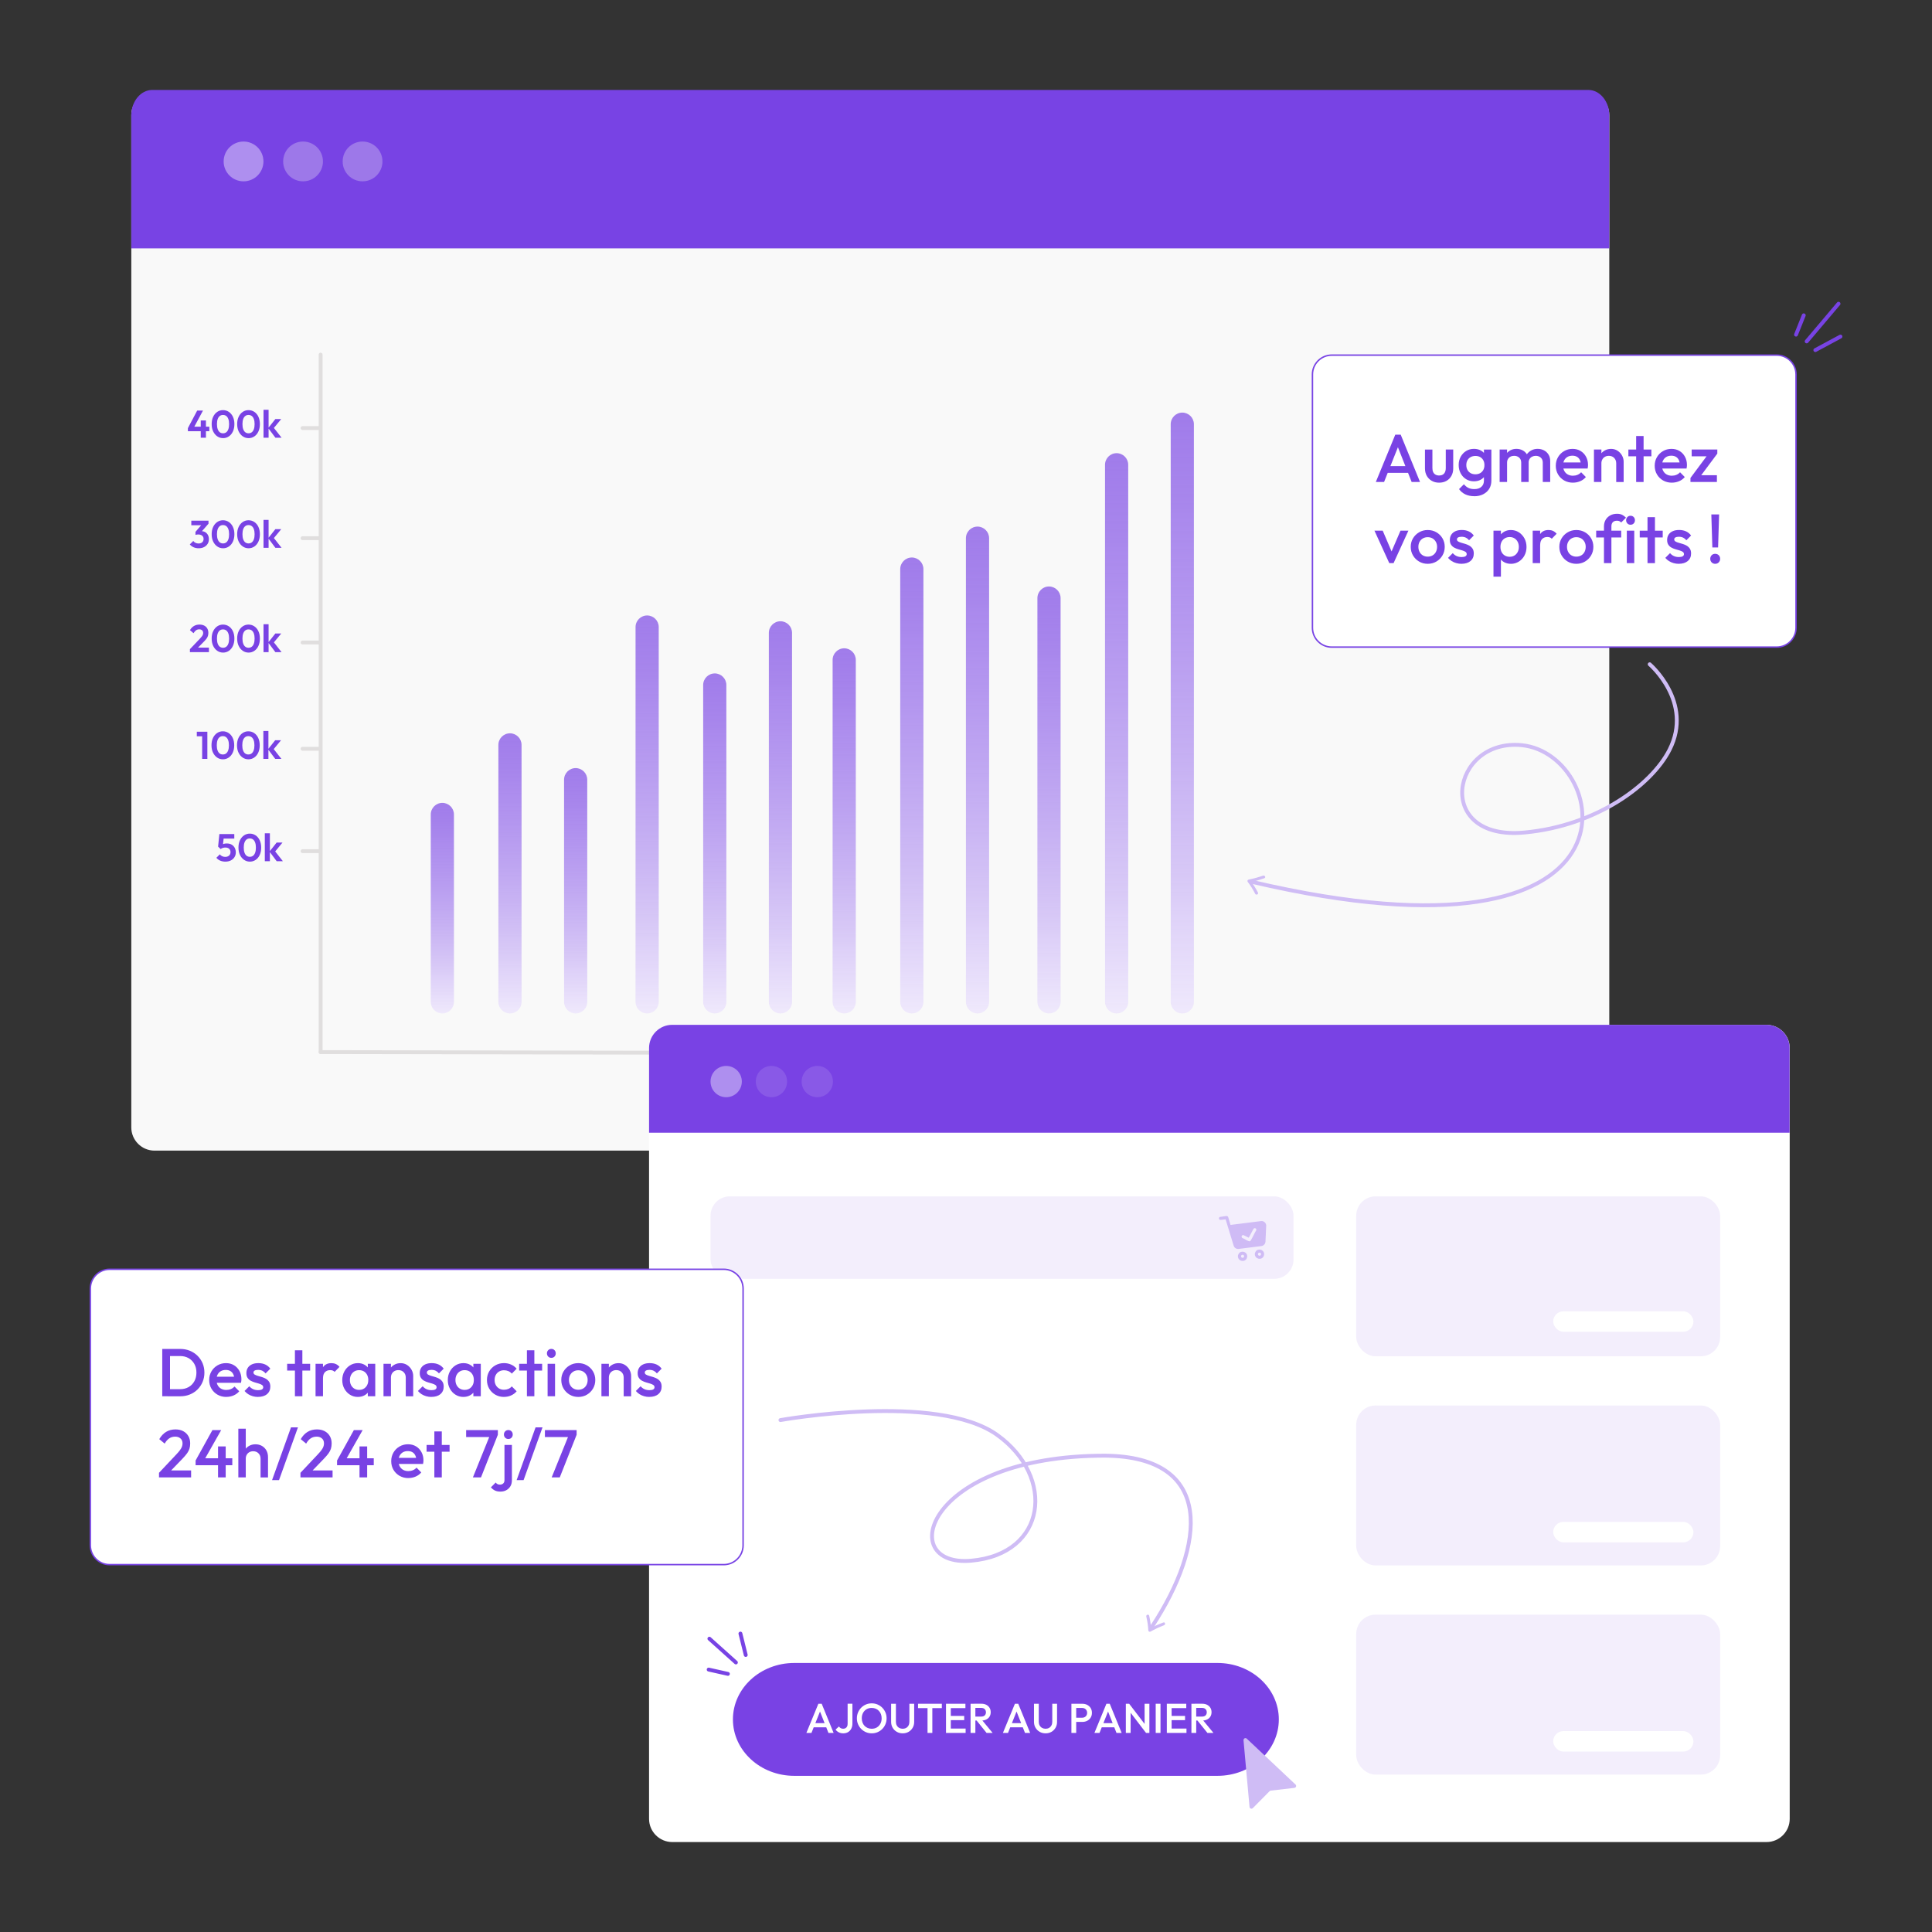 <?xml version="1.0" encoding="UTF-8"?>
<svg id="Layer_1" data-name="Layer 1" xmlns="http://www.w3.org/2000/svg" xmlns:xlink="http://www.w3.org/1999/xlink" viewBox="0 0 1000 1000">
  <rect x="0" y="0" width="1000" height="1000" fill="#333333" stroke="none"/>
  <defs>
    <style>
      .cls-1 {
        fill: url(#Dégradé_sans_nom_41-7);
      }

      .cls-2 {
        fill: url(#Dégradé_sans_nom_41-2);
      }

      .cls-3 {
        fill: url(#Dégradé_sans_nom_41-11);
      }

      .cls-4 {
        opacity: .3;
      }

      .cls-5 {
        fill: #7942e4;
      }

      .cls-6, .cls-7 {
        fill: #fff;
      }

      .cls-7 {
        stroke-width: .75px;
      }

      .cls-7, .cls-8 {
        stroke: #7843e4;
      }

      .cls-7, .cls-8, .cls-9, .cls-10 {
        stroke-linecap: round;
        stroke-miterlimit: 10;
      }

      .cls-11 {
        fill: url(#Dégradé_sans_nom_41-6);
      }

      .cls-12, .cls-8, .cls-9, .cls-10 {
        fill: none;
      }

      .cls-13 {
        fill: url(#Dégradé_sans_nom_41-9);
      }

      .cls-8, .cls-9, .cls-10 {
        stroke-width: 2px;
      }

      .cls-14 {
        fill: #7843e4;
      }

      .cls-9 {
        stroke: #cfbcf5;
      }

      .cls-15 {
        fill: #f9f9f9;
      }

      .cls-16 {
        fill: url(#Dégradé_sans_nom_41-8);
      }

      .cls-17 {
        fill: url(#Dégradé_sans_nom_41-3);
      }

      .cls-18 {
        fill: url(#Dégradé_sans_nom_41-10);
      }

      .cls-19 {
        fill: #7741e2;
      }

      .cls-20 {
        fill: url(#Dégradé_sans_nom_41);
      }

      .cls-21 {
        fill: #cfbcf5;
      }

      .cls-22 {
        opacity: .3;
      }

      .cls-22, .cls-23, .cls-24, .cls-10 {
        isolation: isolate;
      }

      .cls-22, .cls-25 {
        fill: #f5f5f5;
      }

      .cls-23 {
        fill: #f2ecfc;
        opacity: .9;
      }

      .cls-26 {
        fill: url(#Dégradé_sans_nom_41-12);
      }

      .cls-24 {
        opacity: .3;
      }

      .cls-24, .cls-27 {
        fill: #ae8fef;
      }

      .cls-28 {
        fill: url(#Dégradé_sans_nom_41-4);
      }

      .cls-10 {
        stroke: #e0dede;
      }

      .cls-29 {
        fill: url(#Dégradé_sans_nom_41-5);
      }

      .cls-30 {
        fill: #af91ee;
      }
    </style>
    <linearGradient id="Dégradé_sans_nom_41" data-name="Dégradé sans nom 41" x1="228.96" y1="489.92" x2="228.96" y2="618.18" gradientTransform="translate(0 -78)" gradientUnits="userSpaceOnUse">
      <stop offset="0" stop-color="#7843e4" stop-opacity=".7"/>
      <stop offset="1" stop-color="#fff"/>
    </linearGradient>
    <linearGradient id="Dégradé_sans_nom_41-2" data-name="Dégradé sans nom 41" x1="263.96" y1="452.71" x2="263.96" y2="623.34" xlink:href="#Dégradé_sans_nom_41"/>
    <linearGradient id="Dégradé_sans_nom_41-3" data-name="Dégradé sans nom 41" x1="297.96" y1="471.31" x2="297.96" y2="620.76" xlink:href="#Dégradé_sans_nom_41"/>
    <linearGradient id="Dégradé_sans_nom_41-4" data-name="Dégradé sans nom 41" x1="334.96" y1="389.67" x2="334.96" y2="632.09" xlink:href="#Dégradé_sans_nom_41"/>
    <linearGradient id="Dégradé_sans_nom_41-5" data-name="Dégradé sans nom 41" x1="369.96" y1="420.67" x2="369.96" y2="627.79" xlink:href="#Dégradé_sans_nom_41"/>
    <linearGradient id="Dégradé_sans_nom_41-6" data-name="Dégradé sans nom 41" x1="403.96" y1="392.77" x2="403.96" y2="631.66" xlink:href="#Dégradé_sans_nom_41"/>
    <linearGradient id="Dégradé_sans_nom_41-7" data-name="Dégradé sans nom 41" x1="436.96" y1="407.24" x2="436.96" y2="629.65" xlink:href="#Dégradé_sans_nom_41"/>
    <linearGradient id="Dégradé_sans_nom_41-8" data-name="Dégradé sans nom 41" x1="471.96" y1="358.67" x2="471.96" y2="636.39" xlink:href="#Dégradé_sans_nom_41"/>
    <linearGradient id="Dégradé_sans_nom_41-9" data-name="Dégradé sans nom 41" x1="505.96" y1="342.13" x2="505.96" y2="638.68" xlink:href="#Dégradé_sans_nom_41"/>
    <linearGradient id="Dégradé_sans_nom_41-10" data-name="Dégradé sans nom 41" x1="542.96" y1="374.17" x2="542.96" y2="634.24" xlink:href="#Dégradé_sans_nom_41"/>
    <linearGradient id="Dégradé_sans_nom_41-11" data-name="Dégradé sans nom 41" x1="577.96" y1="302.86" x2="577.96" y2="644.13" xlink:href="#Dégradé_sans_nom_41"/>
    <linearGradient id="Dégradé_sans_nom_41-12" data-name="Dégradé sans nom 41" x1="611.96" y1="281.16" x2="611.96" y2="647.14" xlink:href="#Dégradé_sans_nom_41"/>
  </defs>
  <path class="cls-15" d="M820.96,595.56H79.96c-6.6,0-12-5.4-12-12V59.56c0-6.6,5.4-12,12-12h741c6.6,0,12,5.4,12,12v524c0,6.6-5.4,12-12,12Z"/>
  <path class="cls-14" d="M832.96,128.56H67.96V59.66c0-7.2,4.9-13.1,10.8-13.1h743.4c5.9,0,10.8,5.9,10.8,13.1v68.9Z"/>
  <circle class="cls-27" cx="126.06" cy="83.56" r="10.3"/>
  <circle class="cls-22" cx="156.86" cy="83.56" r="10.3"/>
  <circle class="cls-22" cx="187.66" cy="83.56" r="10.3"/>
  <path class="cls-19" d="M705.96,220.56h-11c-1.1,0-2-.9-2-2v-11c0-1.1.9-2,2-2h11c1.1,0,2,.9,2,2v11c0,1.1-.9,2-2,2Z"/>
  <path class="cls-30" d="M705.96,253.56h-11c-1.1,0-2-.9-2-2v-11c0-1.1.9-2,2-2h11c1.1,0,2,.9,2,2v11c0,1.1-.9,2-2,2Z"/>
  <line class="cls-10" x1="165.96" y1="183.56" x2="165.96" y2="544.56"/>
  <path class="cls-25" d="M788.96,206.56h-59.2c-1.6,0-3,1.3-3,3v9c0,1.7,1.4,3,3,3h59.2c1.7,0,3-1.3,3-3v-9c0-1.7-1.3-3-3-3Z"/>
  <path class="cls-25" d="M788.96,238.56h-59.2c-1.6,0-3,1.3-3,3v9c0,1.7,1.4,3,3,3h59.2c1.7,0,3-1.3,3-3v-9c0-1.7-1.3-3-3-3Z"/>
  <line class="cls-10" x1="750.96" y1="545.56" x2="165.96" y2="544.56"/>
  <line class="cls-10" x1="156.61" y1="278.56" x2="165.35" y2="278.56"/>
  <g>
    <path class="cls-20" d="M228.96,524.56h0c-3.3,0-6-2.7-6-6v-97c0-3.3,2.7-6,6-6h0c3.3,0,6,2.7,6,6v97c0,3.3-2.7,6-6,6Z"/>
    <path class="cls-2" d="M263.96,524.56h0c-3.3,0-6-2.7-6-6v-133c0-3.3,2.7-6,6-6h0c3.3,0,6,2.7,6,6v133c0,3.3-2.7,6-6,6Z"/>
    <path class="cls-17" d="M297.96,524.56h0c-3.3,0-6-2.7-6-6v-115c0-3.3,2.7-6,6-6h0c3.3,0,6,2.7,6,6v115c0,3.3-2.7,6-6,6Z"/>
    <path class="cls-28" d="M334.96,524.56h0c-3.3,0-6-2.7-6-6v-194c0-3.3,2.7-6,6-6h0c3.3,0,6,2.7,6,6v194c0,3.3-2.7,6-6,6Z"/>
    <path class="cls-29" d="M369.96,524.56h0c-3.3,0-6-2.7-6-6v-164c0-3.3,2.7-6,6-6h0c3.3,0,6,2.7,6,6v164c0,3.3-2.7,6-6,6Z"/>
    <path class="cls-11" d="M403.96,524.56h0c-3.3,0-6-2.7-6-6v-191c0-3.3,2.7-6,6-6h0c3.3,0,6,2.7,6,6v191c0,3.3-2.7,6-6,6Z"/>
    <path class="cls-1" d="M436.96,524.56h0c-3.3,0-6-2.7-6-6v-177c0-3.3,2.7-6,6-6h0c3.3,0,6,2.7,6,6v177c0,3.3-2.7,6-6,6Z"/>
    <path class="cls-16" d="M471.96,524.56h0c-3.3,0-6-2.7-6-6v-224c0-3.3,2.7-6,6-6h0c3.3,0,6,2.7,6,6v224c0,3.3-2.7,6-6,6Z"/>
    <path class="cls-13" d="M505.96,524.56h0c-3.3,0-6-2.7-6-6v-240c0-3.3,2.7-6,6-6h0c3.3,0,6,2.7,6,6v240c0,3.3-2.7,6-6,6Z"/>
    <path class="cls-18" d="M542.96,524.56h0c-3.3,0-6-2.7-6-6v-209c0-3.3,2.7-6,6-6h0c3.3,0,6,2.7,6,6v209c0,3.3-2.7,6-6,6Z"/>
    <path class="cls-3" d="M577.96,524.56h0c-3.3,0-6-2.7-6-6V240.56c0-3.3,2.7-6,6-6h0c3.3,0,6,2.7,6,6v278c0,3.3-2.7,6-6,6Z"/>
    <path class="cls-26" d="M611.96,524.56h0c-3.3,0-6-2.7-6-6V219.56c0-3.3,2.7-6,6-6h0c3.3,0,6,2.7,6,6v299c0,3.3-2.7,6-6,6Z"/>
  </g>
  <rect class="cls-12" x="103.86" y="274.26" width="25.1" height="9.3"/>
  <g>
    <path class="cls-5" d="M102.82,283.78c-.95,0-1.81-.17-2.6-.51-.79-.34-1.45-.84-1.98-1.49l1.8-1.78c.27.4.65.72,1.14.96.49.24,1.03.36,1.6.36.53,0,.99-.1,1.38-.29.39-.19.69-.47.9-.82.21-.35.32-.77.32-1.25s-.11-.89-.33-1.23-.53-.61-.94-.8c-.41-.19-.9-.29-1.49-.29-.24,0-.49.02-.76.06s-.49.09-.68.16l1.2-1.56c.33-.11.66-.19.99-.26.33-.07.63-.1.91-.1.72,0,1.37.17,1.95.51.58.34,1.04.82,1.38,1.44s.51,1.36.51,2.21c0,.92-.22,1.73-.67,2.43-.45.7-1.06,1.25-1.85,1.65-.79.4-1.71.6-2.78.6ZM99.02,271.86v-2.36h8.9v1.56l-2.24.8h-6.66ZM101.18,276.86v-1.58l3.6-4.18,3.14-.04-3.74,4.28-3,1.52Z"/>
    <path class="cls-5" d="M115.48,283.78c-1.11,0-2.11-.3-3-.91-.89-.61-1.6-1.45-2.13-2.54-.53-1.09-.79-2.36-.79-3.83s.26-2.72.78-3.8c.52-1.08,1.22-1.92,2.11-2.52.89-.6,1.88-.9,2.97-.9s2.13.3,3.02.9c.89.6,1.6,1.44,2.11,2.52.51,1.08.77,2.35.77,3.82s-.26,2.74-.77,3.83c-.51,1.09-1.21,1.93-2.1,2.53-.89.6-1.88.9-2.97.9ZM115.44,281.28c.64,0,1.19-.18,1.66-.53.47-.35.83-.88,1.09-1.59.26-.71.39-1.59.39-2.64s-.13-1.92-.39-2.63-.63-1.24-1.1-1.59c-.47-.35-1.03-.52-1.67-.52s-1.17.17-1.64.52-.83.87-1.09,1.57c-.26.7-.39,1.58-.39,2.63s.13,1.94.39,2.65c.26.71.62,1.25,1.09,1.6.47.35,1.02.53,1.66.53Z"/>
    <path class="cls-5" d="M128.68,283.78c-1.11,0-2.11-.3-3-.91-.89-.61-1.6-1.45-2.13-2.54-.53-1.09-.79-2.36-.79-3.83s.26-2.72.78-3.8c.52-1.08,1.22-1.92,2.11-2.52.89-.6,1.88-.9,2.97-.9s2.13.3,3.02.9c.89.6,1.6,1.44,2.11,2.52.51,1.08.77,2.35.77,3.82s-.26,2.74-.77,3.83c-.51,1.09-1.21,1.93-2.1,2.53-.89.6-1.88.9-2.97.9ZM128.64,281.28c.64,0,1.19-.18,1.66-.53.47-.35.83-.88,1.09-1.59.26-.71.39-1.59.39-2.64s-.13-1.92-.39-2.63c-.26-.71-.63-1.24-1.1-1.59s-1.03-.52-1.67-.52-1.17.17-1.64.52-.83.87-1.09,1.57c-.26.7-.39,1.58-.39,2.63s.13,1.94.39,2.65c.26.71.62,1.25,1.09,1.6.47.35,1.02.53,1.66.53Z"/>
    <path class="cls-5" d="M136.4,283.56v-14.46h2.62v14.46h-2.62ZM142.54,283.56l-3.72-4.98,3.7-4.68h3.04l-4.36,5.28.1-1.28,4.44,5.66h-3.2Z"/>
  </g>
  <line class="cls-10" x1="156.61" y1="221.56" x2="165.35" y2="221.56"/>
  <rect class="cls-12" x="103.86" y="217.26" width="25.1" height="9.3"/>
  <g>
    <path class="cls-5" d="M97.25,221.6l4.82-9.1h3l-4.9,9.1h-2.92ZM97.25,223.2v-1.6l1.02-.76h10.08v2.36h-11.1ZM103.91,226.56v-8.94h2.68v8.94h-2.68Z"/>
    <path class="cls-5" d="M115.48,226.78c-1.11,0-2.11-.3-3-.91-.89-.61-1.6-1.45-2.13-2.54-.53-1.09-.79-2.36-.79-3.83s.26-2.72.78-3.8c.52-1.08,1.22-1.92,2.11-2.52.89-.6,1.88-.9,2.97-.9s2.13.3,3.02.9c.89.6,1.6,1.44,2.11,2.52.51,1.08.77,2.35.77,3.82s-.26,2.74-.77,3.83c-.51,1.09-1.21,1.93-2.1,2.53-.89.6-1.88.9-2.97.9ZM115.44,224.28c.64,0,1.19-.18,1.66-.53.47-.35.83-.88,1.09-1.59.26-.71.39-1.59.39-2.64s-.13-1.92-.39-2.63-.63-1.24-1.1-1.59c-.47-.35-1.03-.52-1.67-.52s-1.17.17-1.64.52-.83.87-1.09,1.57c-.26.7-.39,1.58-.39,2.63s.13,1.94.39,2.65c.26.71.62,1.25,1.09,1.6.47.35,1.02.53,1.66.53Z"/>
    <path class="cls-5" d="M128.68,226.78c-1.11,0-2.11-.3-3-.91-.89-.61-1.6-1.45-2.13-2.54-.53-1.09-.79-2.36-.79-3.83s.26-2.72.78-3.8c.52-1.08,1.22-1.92,2.11-2.52.89-.6,1.88-.9,2.97-.9s2.13.3,3.02.9c.89.6,1.6,1.44,2.11,2.52.51,1.08.77,2.35.77,3.82s-.26,2.74-.77,3.83c-.51,1.09-1.21,1.93-2.1,2.53-.89.6-1.88.9-2.97.9ZM128.64,224.28c.64,0,1.19-.18,1.66-.53.47-.35.83-.88,1.09-1.59.26-.71.39-1.59.39-2.64s-.13-1.92-.39-2.63c-.26-.71-.63-1.24-1.1-1.59s-1.03-.52-1.67-.52-1.17.17-1.64.52-.83.87-1.09,1.57c-.26.7-.39,1.58-.39,2.63s.13,1.94.39,2.65c.26.71.62,1.25,1.09,1.6.47.35,1.02.53,1.66.53Z"/>
    <path class="cls-5" d="M136.4,226.56v-14.46h2.62v14.46h-2.62ZM142.54,226.56l-3.72-4.98,3.7-4.68h3.04l-4.36,5.28.1-1.28,4.44,5.66h-3.2Z"/>
  </g>
  <line class="cls-10" x1="156.61" y1="387.56" x2="165.35" y2="387.56"/>
  <rect class="cls-12" x="103.86" y="383.26" width="25.1" height="9.3"/>
  <g>
    <path class="cls-5" d="M101.87,381.1v-2.36h5.26v2.36h-5.26ZM104.63,392.8v-14.06h2.7v14.06h-2.7Z"/>
    <path class="cls-5" d="M115.39,393.02c-1.11,0-2.11-.3-3-.91-.89-.61-1.6-1.45-2.13-2.54-.53-1.09-.79-2.36-.79-3.83s.26-2.72.78-3.8c.52-1.08,1.22-1.92,2.11-2.52.89-.6,1.88-.9,2.97-.9s2.13.3,3.02.9c.89.6,1.6,1.44,2.11,2.52.51,1.08.77,2.35.77,3.82s-.26,2.74-.77,3.83c-.51,1.09-1.21,1.93-2.1,2.53-.89.6-1.88.9-2.97.9ZM115.35,390.52c.64,0,1.19-.18,1.66-.53.47-.35.83-.88,1.09-1.59.26-.71.39-1.59.39-2.64s-.13-1.92-.39-2.63-.63-1.24-1.1-1.59c-.47-.35-1.03-.52-1.67-.52s-1.17.17-1.64.52-.83.87-1.09,1.57c-.26.7-.39,1.58-.39,2.63s.13,1.94.39,2.65c.26.71.62,1.25,1.09,1.6.47.35,1.02.53,1.66.53Z"/>
    <path class="cls-5" d="M128.59,393.02c-1.11,0-2.11-.3-3-.91-.89-.61-1.6-1.45-2.13-2.54-.53-1.09-.79-2.36-.79-3.83s.26-2.72.78-3.8c.52-1.08,1.22-1.92,2.11-2.52.89-.6,1.88-.9,2.97-.9s2.13.3,3.02.9c.89.6,1.6,1.44,2.11,2.52.51,1.08.77,2.35.77,3.82s-.26,2.74-.77,3.83c-.51,1.09-1.21,1.93-2.1,2.53-.89.6-1.88.9-2.97.9ZM128.55,390.52c.64,0,1.19-.18,1.66-.53.47-.35.83-.88,1.09-1.59.26-.71.39-1.59.39-2.64s-.13-1.92-.39-2.63c-.26-.71-.63-1.24-1.1-1.59s-1.03-.52-1.67-.52-1.17.17-1.64.52-.83.87-1.09,1.57c-.26.7-.39,1.58-.39,2.63s.13,1.94.39,2.65c.26.71.62,1.25,1.09,1.6.47.35,1.02.53,1.66.53Z"/>
    <path class="cls-5" d="M136.31,392.8v-14.46h2.62v14.46h-2.62ZM142.45,392.8l-3.72-4.98,3.7-4.68h3.04l-4.36,5.28.1-1.28,4.44,5.66h-3.2Z"/>
  </g>
  <line class="cls-10" x1="156.61" y1="440.56" x2="165.35" y2="440.56"/>
  <rect class="cls-12" x="103.86" y="436.26" width="25.1" height="9.3"/>
  <g>
    <path class="cls-5" d="M116.65,445.98c-.97,0-1.86-.17-2.66-.51-.8-.34-1.47-.84-2-1.49l1.8-1.78c.27.4.65.72,1.15.96.5.24,1.05.36,1.65.36.55,0,1.02-.1,1.43-.3.41-.2.72-.48.95-.85.23-.37.34-.8.34-1.31s-.11-.94-.34-1.3-.54-.63-.93-.81c-.39-.18-.83-.27-1.31-.27s-.94.06-1.35.18c-.41.12-.8.32-1.17.6l.16-1.74c.25-.25.52-.46.8-.63.28-.17.6-.29.95-.38.35-.09.78-.13,1.27-.13,1.01,0,1.87.21,2.56.63s1.22.98,1.57,1.68.53,1.47.53,2.31c0,.92-.23,1.74-.68,2.46-.45.72-1.08,1.29-1.89,1.7s-1.75.62-2.83.62ZM114.21,439.46l-1.32-1.26.66-6.5h2.46l-.72,6.58-1.08,1.18ZM113.95,434.06l-.4-2.36h7.72v2.36h-7.32Z"/>
    <path class="cls-5" d="M129.35,445.98c-1.11,0-2.11-.3-3-.91-.89-.61-1.6-1.45-2.13-2.54-.53-1.09-.79-2.36-.79-3.83s.26-2.72.78-3.8c.52-1.08,1.22-1.92,2.11-2.52.89-.6,1.88-.9,2.97-.9s2.13.3,3.02.9c.89.6,1.6,1.44,2.11,2.52.51,1.08.77,2.35.77,3.82s-.26,2.74-.77,3.83c-.51,1.09-1.21,1.93-2.1,2.53-.89.6-1.88.9-2.97.9ZM129.31,443.48c.64,0,1.19-.18,1.66-.53.47-.35.83-.88,1.09-1.59.26-.71.39-1.59.39-2.64s-.13-1.92-.39-2.63-.63-1.24-1.1-1.59c-.47-.35-1.03-.52-1.67-.52s-1.17.17-1.64.52-.83.87-1.09,1.57c-.26.7-.39,1.58-.39,2.63s.13,1.94.39,2.65c.26.71.62,1.25,1.09,1.6.47.35,1.02.53,1.66.53Z"/>
    <path class="cls-5" d="M137.07,445.76v-14.46h2.62v14.46h-2.62ZM143.21,445.76l-3.72-4.98,3.7-4.68h3.04l-4.36,5.28.1-1.28,4.44,5.66h-3.2Z"/>
  </g>
  <line class="cls-10" x1="156.61" y1="332.56" x2="165.35" y2="332.56"/>
  <rect class="cls-12" x="103.86" y="328.26" width="25.1" height="9.3"/>
  <g>
    <path class="cls-5" d="M98.3,336l5.28-5.54c.37-.4.68-.76.92-1.08.24-.32.41-.62.51-.89.1-.27.15-.56.15-.87,0-.59-.19-1.05-.56-1.38-.37-.33-.86-.5-1.46-.5s-1.16.16-1.63.48c-.47.32-.92.83-1.33,1.52l-1.86-1.58c.55-.95,1.24-1.66,2.07-2.15.83-.49,1.8-.73,2.89-.73.93,0,1.74.18,2.42.53.68.35,1.21.85,1.58,1.49.37.64.56,1.39.56,2.26,0,.57-.07,1.09-.21,1.56-.14.47-.38.93-.71,1.39-.33.46-.78.98-1.34,1.55l-3.86,3.92-3.42.02ZM98.3,337.56v-1.56l2.32-.8h7.52v2.36h-9.84Z"/>
    <path class="cls-5" d="M115.48,337.78c-1.11,0-2.11-.3-3-.91-.89-.61-1.6-1.45-2.13-2.54-.53-1.09-.79-2.36-.79-3.83s.26-2.72.78-3.8c.52-1.08,1.22-1.92,2.11-2.52.89-.6,1.88-.9,2.97-.9s2.13.3,3.02.9c.89.6,1.6,1.44,2.11,2.52.51,1.08.77,2.35.77,3.82s-.26,2.74-.77,3.83c-.51,1.09-1.21,1.93-2.1,2.53-.89.6-1.88.9-2.97.9ZM115.44,335.28c.64,0,1.19-.18,1.66-.53.47-.35.83-.88,1.09-1.59.26-.71.39-1.59.39-2.64s-.13-1.92-.39-2.63-.63-1.24-1.1-1.59c-.47-.35-1.03-.52-1.67-.52s-1.17.17-1.64.52-.83.87-1.09,1.57c-.26.7-.39,1.58-.39,2.63s.13,1.94.39,2.65c.26.71.62,1.25,1.09,1.6.47.35,1.02.53,1.66.53Z"/>
    <path class="cls-5" d="M128.68,337.78c-1.11,0-2.11-.3-3-.91-.89-.61-1.6-1.45-2.13-2.54-.53-1.09-.79-2.36-.79-3.83s.26-2.72.78-3.8c.52-1.08,1.22-1.92,2.11-2.52.89-.6,1.88-.9,2.97-.9s2.13.3,3.02.9c.89.6,1.6,1.44,2.11,2.52.51,1.08.77,2.35.77,3.82s-.26,2.74-.77,3.83c-.51,1.09-1.21,1.93-2.1,2.53-.89.6-1.88.9-2.97.9ZM128.64,335.28c.64,0,1.19-.18,1.66-.53.47-.35.83-.88,1.09-1.59.26-.71.39-1.59.39-2.64s-.13-1.92-.39-2.63c-.26-.71-.63-1.24-1.1-1.59s-1.03-.52-1.67-.52-1.17.17-1.64.52-.83.87-1.09,1.57c-.26.7-.39,1.58-.39,2.63s.13,1.94.39,2.65c.26.71.62,1.25,1.09,1.6.47.35,1.02.53,1.66.53Z"/>
    <path class="cls-5" d="M136.4,337.56v-14.46h2.62v14.46h-2.62ZM142.54,337.56l-3.72-4.98,3.7-4.68h3.04l-4.36,5.28.1-1.28,4.44,5.66h-3.2Z"/>
  </g>
  <path class="cls-7" d="M919.62,334.94h-230.3c-5.52,0-10-4.48-10-10v-131.13c0-5.52,4.48-10,10-10h230.3c5.52,0,10,4.48,10,10v131.13c0,5.52-4.48,10-10,10Z"/>
  <g>
    <path class="cls-5" d="M712.12,249.48l10.08-24.5h2.8l10.01,24.5h-4.34l-7.84-19.85h1.47l-7.91,19.85h-4.27ZM717.09,244.75v-3.5h12.98v3.5h-12.98Z"/>
    <path class="cls-5" d="M744.88,249.83c-1.42,0-2.69-.31-3.8-.95-1.11-.63-1.97-1.5-2.59-2.61-.62-1.11-.93-2.39-.93-3.83v-9.76h3.85v9.59c0,.82.13,1.51.4,2.08.27.57.67,1.01,1.19,1.31s1.15.46,1.87.46c1.12,0,1.98-.33,2.57-1,.59-.67.89-1.62.89-2.85v-9.59h3.85v9.76c0,1.47-.31,2.76-.93,3.87-.62,1.11-1.48,1.97-2.57,2.59-1.1.62-2.37.93-3.82.93Z"/>
    <path class="cls-5" d="M762.91,249.13c-1.49,0-2.84-.37-4.04-1.1-1.2-.73-2.15-1.74-2.83-3.03-.69-1.28-1.03-2.72-1.03-4.31s.34-3.01,1.03-4.27c.69-1.26,1.63-2.26,2.83-2.99,1.2-.74,2.55-1.1,4.04-1.1,1.33,0,2.5.27,3.5.8,1,.54,1.79,1.28,2.34,2.22.56.94.84,2.05.84,3.31v4.13c0,1.24-.29,2.33-.86,3.29-.57.96-1.36,1.7-2.36,2.24-1,.54-2.16.8-3.46.8ZM763.08,256.83c-1.77,0-3.33-.32-4.66-.96-1.33-.64-2.4-1.55-3.22-2.71l2.52-2.52c.68.84,1.45,1.47,2.31,1.89s1.9.63,3.12.63c1.52,0,2.72-.39,3.6-1.17s1.33-1.85,1.33-3.2v-4.13l.67-3.71-.67-3.75v-4.51h3.85v16.1c0,1.61-.37,3.02-1.12,4.22-.75,1.2-1.79,2.14-3.12,2.82s-2.87,1.02-4.62,1.02ZM763.68,245.49c.93,0,1.75-.2,2.45-.59.7-.4,1.24-.95,1.63-1.66.38-.71.58-1.55.58-2.5s-.19-1.79-.58-2.5c-.39-.71-.93-1.27-1.63-1.66-.7-.4-1.52-.59-2.45-.59s-1.76.2-2.47.59c-.71.4-1.27.95-1.66,1.66-.4.71-.59,1.55-.59,2.5s.2,1.76.59,2.48c.4.72.95,1.28,1.66,1.68.71.4,1.53.59,2.47.59Z"/>
    <path class="cls-5" d="M776.21,249.48v-16.8h3.85v16.8h-3.85ZM787.37,249.48v-10.01c0-1.12-.35-1.99-1.05-2.61-.7-.62-1.56-.93-2.59-.93-.7,0-1.33.14-1.87.42-.55.28-.99.68-1.31,1.21-.33.52-.49,1.16-.49,1.91l-1.5-.84c0-1.28.28-2.39.84-3.32.56-.93,1.32-1.66,2.28-2.19.96-.53,2.03-.79,3.22-.79s2.26.26,3.22.77c.96.51,1.71,1.24,2.27,2.17.56.93.84,2.05.84,3.36v10.85h-3.85ZM798.54,249.48v-10.01c0-1.12-.35-1.99-1.05-2.61-.7-.62-1.56-.93-2.59-.93-.68,0-1.3.14-1.86.42s-1,.68-1.33,1.21c-.33.52-.49,1.16-.49,1.91l-2.17-.84c.12-1.28.49-2.39,1.12-3.32s1.44-1.66,2.43-2.19c.99-.53,2.08-.79,3.27-.79s2.31.26,3.29.77c.98.51,1.76,1.24,2.34,2.17.58.93.88,2.05.88,3.36v10.85h-3.85Z"/>
    <path class="cls-5" d="M814.15,249.83c-1.68,0-3.19-.38-4.53-1.14-1.34-.76-2.4-1.8-3.18-3.13-.78-1.33-1.17-2.82-1.17-4.48s.38-3.14,1.16-4.46c.77-1.32,1.81-2.36,3.13-3.13s2.78-1.15,4.39-1.15,2.95.36,4.15,1.08c1.2.72,2.15,1.71,2.83,2.98.69,1.26,1.03,2.69,1.03,4.3,0,.28-.02.57-.05.86-.04.29-.09.61-.16.96h-13.79v-3.15h11.79l-1.44,1.26c-.05-1.03-.25-1.89-.59-2.59-.35-.7-.85-1.24-1.49-1.61-.64-.37-1.43-.56-2.36-.56-.98,0-1.83.21-2.56.63s-1.28,1.01-1.68,1.77c-.4.76-.59,1.66-.59,2.71s.21,1.97.63,2.76c.42.79,1.01,1.41,1.79,1.84.77.43,1.66.65,2.66.65.86,0,1.66-.15,2.4-.46.73-.3,1.36-.75,1.87-1.33l2.45,2.48c-.82.96-1.81,1.68-2.98,2.17-1.17.49-2.4.73-3.71.73Z"/>
    <path class="cls-5" d="M825.03,249.48v-16.8h3.85v16.8h-3.85ZM836.55,249.48v-9.69c0-1.12-.36-2.04-1.07-2.77-.71-.72-1.63-1.08-2.75-1.08-.75,0-1.41.16-2,.49-.58.33-1.04.78-1.36,1.37-.33.58-.49,1.25-.49,2l-1.5-.84c0-1.28.28-2.42.84-3.41.56-.99,1.33-1.77,2.33-2.35.99-.57,2.11-.86,3.34-.86s2.38.32,3.36.96c.98.64,1.75,1.47,2.31,2.48.56,1.02.84,2.07.84,3.17v10.54h-3.85Z"/>
    <path class="cls-5" d="M842.85,236.18v-3.5h11.9v3.5h-11.9ZM846.87,249.48v-23.8h3.85v23.8h-3.85Z"/>
    <path class="cls-5" d="M865.35,249.83c-1.68,0-3.19-.38-4.53-1.14-1.34-.76-2.4-1.8-3.18-3.13-.78-1.33-1.17-2.82-1.17-4.48s.38-3.14,1.16-4.46c.77-1.32,1.81-2.36,3.13-3.13s2.78-1.15,4.39-1.15,2.95.36,4.15,1.08c1.2.72,2.15,1.71,2.83,2.98.69,1.26,1.03,2.69,1.03,4.3,0,.28-.02.57-.05.86-.04.29-.09.61-.16.96h-13.79v-3.15h11.79l-1.44,1.26c-.05-1.03-.25-1.89-.59-2.59-.35-.7-.85-1.24-1.49-1.61-.64-.37-1.43-.56-2.36-.56-.98,0-1.83.21-2.56.63s-1.28,1.01-1.68,1.77c-.4.76-.59,1.66-.59,2.71s.21,1.97.63,2.76c.42.79,1.01,1.41,1.79,1.84.77.43,1.66.65,2.66.65.86,0,1.66-.15,2.4-.46.73-.3,1.36-.75,1.87-1.33l2.45,2.48c-.82.96-1.81,1.68-2.98,2.17-1.17.49-2.4.73-3.71.73Z"/>
    <path class="cls-5" d="M874.98,247.38l9.38-12.6h4.52l-9.38,12.6h-4.52ZM874.98,249.48v-2.1l3.5-1.4h10.19v3.5h-13.69ZM875.61,236.18v-3.5h13.27v2.1l-3.5,1.4h-9.77Z"/>
    <path class="cls-5" d="M719.09,291.48l-7.67-16.8h4.27l5.84,13.68h-2.52l5.88-13.68h4.09l-7.67,16.8h-2.24Z"/>
    <path class="cls-5" d="M738.97,291.83c-1.63,0-3.11-.39-4.44-1.17s-2.39-1.84-3.17-3.17c-.78-1.33-1.17-2.81-1.17-4.44s.39-3.1,1.17-4.41c.78-1.31,1.84-2.35,3.17-3.13,1.33-.78,2.81-1.17,4.44-1.17s3.15.38,4.48,1.15,2.39,1.81,3.17,3.13c.78,1.32,1.17,2.79,1.17,4.43s-.39,3.12-1.17,4.44c-.78,1.33-1.84,2.39-3.17,3.17s-2.82,1.17-4.48,1.17ZM738.97,288.12c.96,0,1.8-.22,2.54-.65.73-.43,1.31-1.03,1.71-1.8s.61-1.65.61-2.62-.21-1.84-.63-2.59c-.42-.75-.99-1.34-1.71-1.77-.72-.43-1.56-.65-2.52-.65s-1.77.22-2.5.65c-.74.43-1.31,1.02-1.71,1.77-.41.75-.61,1.61-.61,2.59s.2,1.85.61,2.62c.41.77.98,1.37,1.71,1.8.73.43,1.57.65,2.5.65Z"/>
    <path class="cls-5" d="M756.47,291.83c-.93,0-1.83-.12-2.7-.37s-1.66-.59-2.38-1.05c-.72-.46-1.35-1.01-1.89-1.66l2.45-2.45c.58.68,1.25,1.18,2.01,1.52.76.34,1.62.51,2.57.51.86,0,1.52-.13,1.96-.39.44-.26.67-.63.67-1.12s-.21-.91-.63-1.19c-.42-.28-.96-.52-1.63-.72-.67-.2-1.37-.4-2.1-.61-.73-.21-1.43-.5-2.1-.86-.67-.36-1.21-.86-1.63-1.49-.42-.63-.63-1.45-.63-2.45,0-1.07.25-1.99.75-2.76.5-.77,1.21-1.37,2.13-1.79s2.02-.63,3.31-.63c1.35,0,2.55.24,3.59.72,1.04.48,1.91,1.2,2.61,2.15l-2.45,2.45c-.49-.61-1.05-1.06-1.68-1.36s-1.35-.46-2.17-.46c-.77,0-1.37.12-1.79.35s-.63.57-.63,1.01c0,.47.21.83.63,1.08.42.26.96.48,1.63.67.67.19,1.37.39,2.1.61.73.22,1.43.52,2.1.91.67.39,1.21.9,1.63,1.54.42.64.63,1.48.63,2.5,0,1.63-.57,2.93-1.71,3.89-1.14.96-2.7,1.44-4.66,1.44Z"/>
    <path class="cls-5" d="M773.02,298.48v-23.8h3.85v4.51l-.67,4.1.67,4.06v11.13h-3.85ZM782.02,291.83c-1.28,0-2.43-.27-3.43-.82-1-.55-1.79-1.3-2.36-2.26-.57-.96-.86-2.04-.86-3.25v-4.83c0-1.21.29-2.3.88-3.25.58-.96,1.38-1.71,2.38-2.26,1-.55,2.14-.82,3.4-.82,1.52,0,2.89.39,4.11,1.17,1.22.78,2.19,1.83,2.91,3.15.71,1.32,1.07,2.81,1.07,4.46s-.36,3.11-1.07,4.43c-.71,1.32-1.68,2.36-2.91,3.13s-2.6,1.16-4.11,1.16ZM781.39,288.19c.93,0,1.75-.22,2.47-.65.71-.43,1.27-1.03,1.68-1.8.41-.77.61-1.66.61-2.66s-.2-1.89-.61-2.66c-.41-.77-.97-1.37-1.68-1.8s-1.53-.65-2.47-.65-1.76.22-2.49.65c-.72.43-1.28,1.03-1.68,1.8-.4.77-.59,1.66-.59,2.66s.2,1.89.59,2.66c.4.77.96,1.37,1.68,1.8.72.43,1.55.65,2.49.65Z"/>
    <path class="cls-5" d="M793.32,291.48v-16.8h3.85v16.8h-3.85ZM797.17,282.13l-1.33-.66c0-2.12.47-3.84,1.42-5.16.95-1.32,2.37-1.98,4.29-1.98.84,0,1.6.15,2.27.46s1.31.79,1.89,1.47l-2.52,2.59c-.3-.33-.64-.56-1.01-.7s-.8-.21-1.29-.21c-1.07,0-1.96.34-2.66,1.02s-1.05,1.74-1.05,3.18Z"/>
    <path class="cls-5" d="M815.9,291.83c-1.63,0-3.12-.39-4.45-1.17s-2.39-1.84-3.17-3.17c-.78-1.33-1.17-2.81-1.17-4.44s.39-3.1,1.17-4.41c.78-1.31,1.84-2.35,3.17-3.13,1.33-.78,2.81-1.17,4.45-1.17s3.15.38,4.48,1.15,2.39,1.81,3.17,3.13c.78,1.32,1.17,2.79,1.17,4.43s-.39,3.12-1.17,4.44c-.78,1.33-1.84,2.39-3.17,3.17s-2.82,1.17-4.48,1.17ZM815.9,288.12c.96,0,1.8-.22,2.54-.65.74-.43,1.31-1.03,1.71-1.8s.61-1.65.61-2.62-.21-1.84-.63-2.59c-.42-.75-.99-1.34-1.71-1.77-.72-.43-1.56-.65-2.52-.65s-1.77.22-2.5.65c-.73.43-1.31,1.02-1.71,1.77-.41.75-.61,1.61-.61,2.59s.2,1.85.61,2.62.98,1.37,1.71,1.8c.74.43,1.57.65,2.5.65Z"/>
    <path class="cls-5" d="M826.18,278.18v-3.5h12.95v3.5h-12.95ZM830.21,291.48v-19c0-1.28.29-2.42.86-3.4.57-.98,1.37-1.75,2.38-2.31s2.19-.84,3.52-.84c1.03,0,1.9.17,2.62.52.72.35,1.4.85,2.03,1.5l-2.49,2.48c-.28-.28-.58-.5-.91-.67-.33-.16-.75-.24-1.26-.24-.93,0-1.65.25-2.15.75-.5.5-.75,1.22-.75,2.15v19.04h-3.85Z"/>
    <path class="cls-5" d="M843.96,271.6c-.65,0-1.2-.22-1.63-.67-.43-.44-.65-.99-.65-1.65s.22-1.2.65-1.65c.43-.44.97-.67,1.63-.67s1.22.22,1.65.67c.42.44.63.99.63,1.65s-.21,1.2-.63,1.65c-.42.44-.97.67-1.65.67ZM842.04,291.48v-16.8h3.85v16.8h-3.85Z"/>
    <path class="cls-5" d="M848.72,278.18v-3.5h11.9v3.5h-11.9ZM852.75,291.48v-23.8h3.85v23.8h-3.85Z"/>
    <path class="cls-5" d="M868.92,291.83c-.93,0-1.83-.12-2.69-.37-.86-.25-1.66-.59-2.38-1.05-.72-.46-1.35-1.01-1.89-1.66l2.45-2.45c.58.68,1.25,1.18,2.01,1.52.76.34,1.62.51,2.57.51.86,0,1.52-.13,1.96-.39.44-.26.67-.63.67-1.12s-.21-.91-.63-1.19c-.42-.28-.96-.52-1.63-.72-.67-.2-1.36-.4-2.1-.61s-1.43-.5-2.1-.86c-.67-.36-1.21-.86-1.63-1.49s-.63-1.45-.63-2.45c0-1.07.25-1.99.75-2.76s1.21-1.37,2.14-1.79c.92-.42,2.02-.63,3.31-.63,1.35,0,2.55.24,3.59.72,1.04.48,1.91,1.2,2.61,2.15l-2.45,2.45c-.49-.61-1.05-1.06-1.68-1.36s-1.35-.46-2.17-.46c-.77,0-1.37.12-1.79.35s-.63.57-.63,1.01c0,.47.21.83.63,1.08.42.26.96.48,1.63.67.67.19,1.37.39,2.1.61.74.22,1.44.52,2.1.91.67.39,1.21.9,1.63,1.54.42.64.63,1.48.63,2.5,0,1.63-.57,2.93-1.71,3.89-1.14.96-2.7,1.44-4.66,1.44Z"/>
    <path class="cls-5" d="M887.78,291.83c-.75,0-1.36-.25-1.84-.75s-.72-1.11-.72-1.84.24-1.36.72-1.85c.48-.49,1.09-.73,1.84-.73s1.36.25,1.84.73c.48.49.72,1.11.72,1.85s-.24,1.34-.72,1.84c-.48.5-1.09.75-1.84.75ZM886.31,283.36l-.53-17.08h4.03l-.53,17.08h-2.97Z"/>
  </g>
  <path class="cls-21" d="M654.41,454.56c-2.55.89-5.07,1.69-7.8,2.2l.44-1.22c1.5,2.03,2.94,4.24,4.06,6.45.42.9-.95,1.47-1.41.66-1.12-2.21-2.4-4.26-3.85-6.16-.37-.45-.13-1.11.44-1.22,2.51-.48,4.99-1.19,7.42-2.02.99-.39,1.65,1.02.7,1.31h0Z"/>
  <path class="cls-9" d="M648,456.45c209.3,49.02,186.03-66.14,139.71-70.74-36.75-3.65-45.88,49.55,1.29,45.2,37.19-3.43,65.87-24.53,75.14-42.81,12.55-24.76-10.26-44.27-10.26-44.27"/>
  <g>
    <line class="cls-8" x1="935.12" y1="176.71" x2="951.62" y2="157.21"/>
    <line class="cls-8" x1="939.62" y1="181.21" x2="952.62" y2="174.21"/>
    <line class="cls-8" x1="933.62" y1="163.21" x2="929.62" y2="173.21"/>
  </g>
  <path class="cls-6" d="M914.35,953.44H347.95c-6.6,0-12-5.4-12-12v-399c0-6.6,5.4-12,12-12h566.4c6.6,0,12,5.4,12,12v399c0,6.6-5.4,12-12,12Z"/>
  <rect class="cls-23" x="367.77" y="619.24" width="301.76" height="42.68" rx="10" ry="10"/>
  <rect class="cls-23" x="701.98" y="619.24" width="188.36" height="82.78" rx="10" ry="10"/>
  <rect class="cls-23" x="701.98" y="727.49" width="188.36" height="82.78" rx="10" ry="10"/>
  <rect class="cls-23" x="701.98" y="835.74" width="188.36" height="82.78" rx="10" ry="10"/>
  <g>
    <path class="cls-5" d="M630.16,860.75h-219.04c-17.54,0-31.76,13.08-31.76,29.21h0c0,16.13,14.22,29.21,31.76,29.21h219.04c17.54,0,31.76-13.08,31.76-29.21h0c0-16.13-14.22-29.21-31.76-29.21Z"/>
    <g>
      <path class="cls-6" d="M417.38,896.96l6.21-15.1h1.72l6.17,15.1h-2.67l-4.83-12.23h.91l-4.88,12.23h-2.63ZM420.44,894.05v-2.16h8v2.16h-8Z"/>
      <path class="cls-6" d="M436.48,897.17c-.88,0-1.66-.18-2.34-.53-.68-.35-1.23-.82-1.65-1.41l1.75-1.6c.24.37.55.66.93.86.37.2.78.3,1.23.3.49,0,.91-.1,1.25-.3.35-.2.61-.49.8-.86.19-.37.28-.82.28-1.34v-10.44h2.48v10.25c0,1.01-.2,1.89-.59,2.65-.4.76-.95,1.36-1.65,1.78-.7.42-1.53.64-2.48.64Z"/>
      <path class="cls-6" d="M451.24,897.17c-1.08,0-2.08-.2-3.02-.6s-1.75-.96-2.46-1.67-1.25-1.54-1.65-2.48c-.4-.94-.59-1.95-.59-3.03s.2-2.08.59-3.02.94-1.76,1.64-2.47c.7-.71,1.51-1.26,2.44-1.66.93-.4,1.93-.59,3.01-.59s2.08.2,3.01.59c.93.4,1.74.95,2.45,1.66.7.71,1.25,1.54,1.65,2.48.4.94.59,1.95.59,3.03s-.2,2.09-.59,3.03c-.4.94-.94,1.77-1.64,2.47s-1.51,1.26-2.44,1.66c-.93.4-1.92.6-2.99.6ZM451.19,894.8c1.02,0,1.92-.23,2.68-.69s1.37-1.1,1.81-1.91c.44-.81.66-1.75.66-2.81,0-.79-.13-1.51-.38-2.17-.25-.65-.61-1.22-1.07-1.7s-1-.85-1.63-1.11c-.63-.26-1.32-.39-2.08-.39-1.01,0-1.89.23-2.66.68-.77.45-1.37,1.08-1.81,1.89-.44.81-.66,1.74-.66,2.8,0,.79.13,1.52.38,2.19.25.67.6,1.24,1.06,1.71.45.47,1,.84,1.63,1.11.63.27,1.32.4,2.07.4Z"/>
      <path class="cls-6" d="M467.24,897.17c-1.14,0-2.16-.26-3.06-.78-.91-.52-1.62-1.23-2.15-2.12-.53-.9-.79-1.92-.79-3.05v-9.36h2.48v9.34c0,.73.15,1.37.46,1.91.31.54.73.96,1.26,1.25s1.13.44,1.79.44,1.27-.15,1.79-.44c.52-.29.93-.71,1.23-1.25.3-.54.45-1.17.45-1.89v-9.36h2.48v9.38c0,1.14-.26,2.15-.78,3.04-.52.89-1.22,1.6-2.11,2.11-.89.52-1.91.78-3.06.78Z"/>
      <path class="cls-6" d="M475.17,884.12v-2.26h12.32v2.26h-12.32ZM480.09,896.96v-14.67h2.48v14.67h-2.48Z"/>
      <path class="cls-6" d="M489.65,896.96v-15.1h2.48v15.1h-2.48ZM491.35,884.12v-2.26h8.35v2.26h-8.35ZM491.35,890.34v-2.18h7.72v2.18h-7.72ZM491.35,896.96v-2.26h8.46v2.26h-8.46Z"/>
      <path class="cls-6" d="M502.37,896.96v-15.1h2.48v15.1h-2.48ZM504.08,890.55v-2.05h3.82c.76,0,1.36-.2,1.78-.59.42-.39.64-.95.64-1.65,0-.63-.21-1.17-.63-1.6-.42-.43-1.01-.65-1.77-.65h-3.84v-2.16h3.95c.95,0,1.78.19,2.5.57.72.38,1.28.9,1.67,1.55s.59,1.4.59,2.23c0,.88-.2,1.64-.59,2.29-.4.65-.95,1.15-1.67,1.51-.72.36-1.55.54-2.5.54h-3.95ZM510.65,896.96l-5.28-6.56,2.31-.84,6.1,7.4h-3.13Z"/>
      <path class="cls-6" d="M519.11,896.96l6.21-15.1h1.72l6.17,15.1h-2.67l-4.83-12.23h.91l-4.88,12.23h-2.63ZM522.17,894.05v-2.16h8v2.16h-8Z"/>
      <path class="cls-6" d="M541.19,897.17c-1.14,0-2.16-.26-3.06-.78-.91-.52-1.62-1.23-2.15-2.12-.53-.9-.79-1.92-.79-3.05v-9.36h2.48v9.34c0,.73.15,1.37.46,1.91.31.54.73.96,1.26,1.25s1.13.44,1.79.44,1.27-.15,1.79-.44c.52-.29.93-.71,1.23-1.25.3-.54.45-1.17.45-1.89v-9.36h2.48v9.38c0,1.14-.26,2.15-.78,3.04-.52.89-1.22,1.6-2.11,2.11-.89.52-1.91.78-3.06.78Z"/>
      <path class="cls-6" d="M554.56,896.96v-15.1h2.48v15.1h-2.48ZM556.27,891.26v-2.16h3.77c.52,0,.97-.1,1.37-.31s.71-.5.94-.88c.23-.38.35-.83.35-1.35s-.12-.97-.35-1.35-.54-.68-.94-.88c-.4-.21-.85-.31-1.37-.31h-3.77v-2.16h3.9c.95,0,1.8.19,2.56.58.75.39,1.35.93,1.79,1.64.44.71.66,1.53.66,2.48s-.22,1.78-.66,2.48c-.44.7-1.04,1.25-1.79,1.64-.75.39-1.61.58-2.56.58h-3.9Z"/>
      <path class="cls-6" d="M566.47,896.96l6.21-15.1h1.72l6.17,15.1h-2.67l-4.83-12.23h.91l-4.88,12.23h-2.63ZM569.53,894.05v-2.16h8v2.16h-8Z"/>
      <path class="cls-6" d="M582.73,896.96v-15.1h1.73l.75,2.85v12.25h-2.48ZM593.19,896.96l-9.04-11.8.3-3.3,9.04,11.8-.3,3.3ZM593.19,896.96l-.75-2.65v-12.45h2.48v15.1h-1.73Z"/>
      <path class="cls-6" d="M598.19,896.96v-15.1h2.48v15.1h-2.48Z"/>
      <path class="cls-6" d="M603.95,896.96v-15.1h2.48v15.1h-2.48ZM605.66,884.12v-2.26h8.35v2.26h-8.35ZM605.66,890.34v-2.18h7.72v2.18h-7.72ZM605.66,896.96v-2.26h8.46v2.26h-8.46Z"/>
      <path class="cls-6" d="M616.68,896.96v-15.1h2.48v15.1h-2.48ZM618.38,890.55v-2.05h3.82c.76,0,1.36-.2,1.78-.59.42-.39.64-.95.64-1.65,0-.63-.21-1.17-.63-1.6-.42-.43-1.01-.65-1.77-.65h-3.84v-2.16h3.95c.95,0,1.78.19,2.5.57.72.38,1.28.9,1.67,1.55s.59,1.4.59,2.23c0,.88-.2,1.64-.59,2.29-.4.65-.95,1.15-1.67,1.51-.72.36-1.55.54-2.5.54h-3.95ZM624.96,896.96l-5.28-6.56,2.31-.84,6.1,7.4h-3.13Z"/>
    </g>
    <g>
      <line class="cls-8" x1="380.9" y1="860.49" x2="367.18" y2="848.18"/>
      <line class="cls-8" x1="376.76" y1="866.4" x2="366.81" y2="864.17"/>
      <line class="cls-8" x1="385.99" y1="856.61" x2="383.24" y2="845.54"/>
    </g>
    <path class="cls-21" d="M643.64,900.75l3.11,34.52c.08.85,1.11,1.22,1.71.61l8.68-8.77c.16-.16.37-.26.6-.29l12.26-1.42c.84-.1,1.19-1.14.57-1.72l-25.24-23.76c-.67-.63-1.76-.1-1.68.82Z"/>
  </g>
  <path class="cls-7" d="M374.62,809.85H56.76c-5.52,0-10-4.48-10-10v-132.87c0-5.52,4.48-10,10-10h317.86c5.52,0,10,4.48,10,10v132.87c0,5.52-4.48,10-10,10Z"/>
  <g>
    <path class="cls-5" d="M83.98,722.7v-24.5h4.02v24.5h-4.02ZM86.75,722.7v-3.67h6.44c1.68,0,3.16-.36,4.43-1.08,1.27-.72,2.26-1.73,2.98-3.03.71-1.29,1.07-2.79,1.07-4.5s-.36-3.16-1.08-4.45c-.72-1.28-1.72-2.29-2.99-3.01-1.27-.72-2.74-1.08-4.39-1.08h-6.44v-3.67h6.55c1.77,0,3.42.31,4.93.93s2.84,1.48,3.97,2.59c1.13,1.11,2.01,2.4,2.64,3.88.63,1.48.94,3.1.94,4.85s-.31,3.34-.94,4.83-1.5,2.79-2.62,3.9-2.44,1.97-3.96,2.59c-1.52.62-3.15.93-4.9.93h-6.62Z"/>
    <path class="cls-5" d="M117.16,723.05c-1.68,0-3.19-.38-4.53-1.14-1.34-.76-2.4-1.8-3.19-3.13-.78-1.33-1.17-2.82-1.17-4.48s.39-3.14,1.16-4.46,1.81-2.36,3.13-3.13c1.32-.77,2.78-1.16,4.39-1.16s2.95.36,4.15,1.08c1.2.72,2.15,1.71,2.83,2.98.69,1.26,1.03,2.69,1.03,4.3,0,.28-.02.57-.05.86-.03.29-.09.61-.16.96h-13.79v-3.15h11.79l-1.44,1.26c-.05-1.03-.25-1.89-.6-2.59-.35-.7-.85-1.24-1.49-1.61-.64-.37-1.43-.56-2.36-.56-.98,0-1.83.21-2.56.63-.72.42-1.28,1.01-1.68,1.77-.4.76-.59,1.66-.59,2.71s.21,1.97.63,2.76c.42.79,1.02,1.41,1.79,1.84s1.66.65,2.66.65c.86,0,1.66-.15,2.4-.46.73-.3,1.36-.75,1.87-1.33l2.45,2.48c-.82.96-1.81,1.68-2.98,2.17-1.17.49-2.4.73-3.71.73Z"/>
    <path class="cls-5" d="M133.54,723.05c-.93,0-1.83-.12-2.69-.37-.86-.25-1.66-.59-2.38-1.05-.72-.46-1.35-1.01-1.89-1.66l2.45-2.45c.58.68,1.25,1.18,2.01,1.52.76.34,1.62.51,2.57.51.86,0,1.52-.13,1.96-.38.44-.26.67-.63.67-1.12s-.21-.91-.63-1.19c-.42-.28-.96-.52-1.63-.72s-1.36-.4-2.1-.61c-.73-.21-1.43-.5-2.1-.86-.67-.36-1.21-.86-1.63-1.49-.42-.63-.63-1.45-.63-2.45,0-1.07.25-1.99.75-2.76.5-.77,1.21-1.37,2.14-1.79.92-.42,2.02-.63,3.31-.63,1.35,0,2.55.24,3.59.72,1.04.48,1.91,1.2,2.61,2.15l-2.45,2.45c-.49-.61-1.05-1.06-1.68-1.37-.63-.3-1.35-.46-2.17-.46-.77,0-1.37.12-1.79.35s-.63.57-.63,1.01c0,.47.21.83.63,1.08s.96.48,1.63.67,1.37.39,2.1.61,1.44.53,2.1.91,1.21.9,1.63,1.54.63,1.48.63,2.5c0,1.63-.57,2.93-1.71,3.89-1.14.96-2.7,1.43-4.66,1.43Z"/>
    <path class="cls-5" d="M148.63,709.4v-3.5h11.9v3.5h-11.9ZM152.65,722.7v-23.8h3.85v23.8h-3.85Z"/>
    <path class="cls-5" d="M163.33,722.7v-16.8h3.85v16.8h-3.85ZM167.18,713.36l-1.33-.66c0-2.12.47-3.84,1.42-5.16.95-1.32,2.37-1.98,4.29-1.98.84,0,1.6.15,2.27.46.68.3,1.31.79,1.89,1.47l-2.52,2.59c-.3-.33-.64-.56-1.01-.7-.37-.14-.81-.21-1.3-.21-1.07,0-1.96.34-2.66,1.01-.7.68-1.05,1.74-1.05,3.18Z"/>
    <path class="cls-5" d="M185.24,723.05c-1.52,0-2.89-.38-4.11-1.16-1.23-.77-2.19-1.81-2.91-3.13-.71-1.32-1.07-2.79-1.07-4.43s.36-3.14,1.07-4.46c.71-1.32,1.68-2.37,2.91-3.15,1.23-.78,2.6-1.17,4.11-1.17,1.28,0,2.42.27,3.41.82.99.55,1.78,1.3,2.36,2.26.58.96.88,2.04.88,3.25v4.83c0,1.21-.29,2.3-.86,3.25-.57.96-1.36,1.71-2.36,2.26-1,.55-2.15.82-3.43.82ZM185.87,719.41c1.42,0,2.57-.48,3.45-1.44.88-.96,1.31-2.18,1.31-3.67,0-1-.2-1.89-.6-2.66-.4-.77-.95-1.37-1.66-1.8-.71-.43-1.55-.65-2.5-.65s-1.76.22-2.47.65c-.71.43-1.27,1.03-1.68,1.8-.41.77-.61,1.66-.61,2.66s.2,1.89.61,2.66.97,1.37,1.68,1.8c.71.43,1.53.65,2.47.65ZM190.38,722.7v-4.52l.67-4.09-.67-4.06v-4.13h3.85v16.8h-3.85Z"/>
    <path class="cls-5" d="M198.5,722.7v-16.8h3.85v16.8h-3.85ZM210.02,722.7v-9.7c0-1.12-.36-2.04-1.07-2.76-.71-.72-1.63-1.08-2.75-1.08-.75,0-1.41.16-2,.49-.58.33-1.04.78-1.36,1.37-.33.58-.49,1.25-.49,2l-1.5-.84c0-1.28.28-2.42.84-3.41.56-.99,1.34-1.77,2.33-2.35.99-.57,2.11-.86,3.34-.86s2.38.32,3.36.96,1.75,1.47,2.31,2.48c.56,1.02.84,2.07.84,3.17v10.54h-3.85Z"/>
    <path class="cls-5" d="M223.28,723.05c-.93,0-1.83-.12-2.69-.37-.86-.25-1.66-.59-2.38-1.05-.72-.46-1.35-1.01-1.89-1.66l2.45-2.45c.58.68,1.25,1.18,2.01,1.52.76.34,1.62.51,2.57.51.86,0,1.52-.13,1.96-.38.44-.26.67-.63.67-1.12s-.21-.91-.63-1.19c-.42-.28-.96-.52-1.63-.72s-1.36-.4-2.1-.61c-.73-.21-1.43-.5-2.1-.86-.67-.36-1.21-.86-1.63-1.49-.42-.63-.63-1.45-.63-2.45,0-1.07.25-1.99.75-2.76.5-.77,1.21-1.37,2.14-1.79.92-.42,2.02-.63,3.31-.63,1.35,0,2.55.24,3.59.72,1.04.48,1.91,1.2,2.61,2.15l-2.45,2.45c-.49-.61-1.05-1.06-1.68-1.37-.63-.3-1.35-.46-2.17-.46-.77,0-1.37.12-1.79.35s-.63.57-.63,1.01c0,.47.21.83.63,1.08s.96.48,1.63.67,1.37.39,2.1.61,1.44.53,2.1.91,1.21.9,1.63,1.54.63,1.48.63,2.5c0,1.63-.57,2.93-1.71,3.89-1.14.96-2.7,1.43-4.66,1.43Z"/>
    <path class="cls-5" d="M239.87,723.05c-1.52,0-2.89-.38-4.11-1.16-1.23-.77-2.19-1.81-2.91-3.13-.71-1.32-1.07-2.79-1.07-4.43s.36-3.14,1.07-4.46c.71-1.32,1.68-2.37,2.91-3.15,1.23-.78,2.6-1.17,4.11-1.17,1.28,0,2.42.27,3.41.82.99.55,1.78,1.3,2.36,2.26.58.96.88,2.04.88,3.25v4.83c0,1.21-.29,2.3-.86,3.25-.57.96-1.36,1.71-2.36,2.26-1,.55-2.15.82-3.43.82ZM240.5,719.41c1.42,0,2.57-.48,3.45-1.44.88-.96,1.31-2.18,1.31-3.67,0-1-.2-1.89-.6-2.66-.4-.77-.95-1.37-1.66-1.8-.71-.43-1.55-.65-2.5-.65s-1.76.22-2.47.65c-.71.43-1.27,1.03-1.68,1.8-.41.77-.61,1.66-.61,2.66s.2,1.89.61,2.66.97,1.37,1.68,1.8c.71.43,1.53.65,2.47.65ZM245.01,722.7v-4.52l.67-4.09-.67-4.06v-4.13h3.85v16.8h-3.85Z"/>
    <path class="cls-5" d="M260.87,723.05c-1.66,0-3.16-.38-4.5-1.16-1.34-.77-2.4-1.82-3.17-3.15s-1.16-2.81-1.16-4.45.39-3.14,1.16-4.46,1.83-2.36,3.17-3.13c1.34-.77,2.84-1.16,4.5-1.16,1.31,0,2.53.25,3.66.75s2.09,1.22,2.89,2.15l-2.52,2.55c-.49-.58-1.08-1.02-1.77-1.31-.69-.29-1.44-.44-2.26-.44-.96,0-1.8.22-2.54.65-.73.43-1.31,1.02-1.71,1.77-.41.75-.61,1.62-.61,2.62s.2,1.85.61,2.61c.41.76.98,1.35,1.71,1.79s1.58.65,2.54.65c.82,0,1.57-.15,2.26-.44.69-.29,1.28-.73,1.77-1.31l2.52,2.55c-.79.93-1.76,1.65-2.89,2.15-1.13.5-2.35.75-3.66.75Z"/>
    <path class="cls-5" d="M268.71,709.4v-3.5h11.9v3.5h-11.9ZM272.73,722.7v-23.8h3.85v23.8h-3.85Z"/>
    <path class="cls-5" d="M285.37,702.82c-.65,0-1.2-.22-1.63-.67s-.65-.99-.65-1.65.22-1.2.65-1.64.97-.67,1.63-.67,1.22.22,1.65.67c.42.44.63.99.63,1.64s-.21,1.2-.63,1.65c-.42.44-.97.67-1.65.67ZM283.44,722.7v-16.8h3.85v16.8h-3.85Z"/>
    <path class="cls-5" d="M299.3,723.05c-1.63,0-3.11-.39-4.44-1.17-1.33-.78-2.39-1.84-3.17-3.17-.78-1.33-1.17-2.81-1.17-4.45s.39-3.1,1.17-4.41c.78-1.31,1.84-2.35,3.17-3.13,1.33-.78,2.81-1.17,4.44-1.17s3.15.38,4.48,1.16c1.33.77,2.39,1.81,3.17,3.13s1.17,2.79,1.17,4.43-.39,3.12-1.17,4.45-1.84,2.39-3.17,3.17c-1.33.78-2.82,1.17-4.48,1.17ZM299.3,719.34c.96,0,1.8-.22,2.54-.65s1.31-1.03,1.71-1.8c.41-.77.61-1.64.61-2.62s-.21-1.84-.63-2.59c-.42-.75-.99-1.33-1.71-1.77-.72-.43-1.56-.65-2.52-.65s-1.77.22-2.5.65c-.73.43-1.31,1.02-1.71,1.77-.41.75-.61,1.61-.61,2.59s.2,1.86.61,2.62c.41.77.98,1.37,1.71,1.8s1.57.65,2.5.65Z"/>
    <path class="cls-5" d="M311.3,722.7v-16.8h3.85v16.8h-3.85ZM322.82,722.7v-9.7c0-1.12-.36-2.04-1.07-2.76-.71-.72-1.63-1.08-2.75-1.08-.75,0-1.41.16-2,.49-.58.33-1.04.78-1.36,1.37-.33.58-.49,1.25-.49,2l-1.5-.84c0-1.28.28-2.42.84-3.41.56-.99,1.34-1.77,2.33-2.35.99-.57,2.11-.86,3.34-.86s2.38.32,3.36.96,1.75,1.47,2.31,2.48c.56,1.02.84,2.07.84,3.17v10.54h-3.85Z"/>
    <path class="cls-5" d="M336.08,723.05c-.93,0-1.83-.12-2.69-.37-.86-.25-1.66-.59-2.38-1.05-.72-.46-1.35-1.01-1.89-1.66l2.45-2.45c.58.68,1.25,1.18,2.01,1.52.76.34,1.62.51,2.57.51.86,0,1.52-.13,1.96-.38.44-.26.67-.63.67-1.12s-.21-.91-.63-1.19c-.42-.28-.96-.52-1.63-.72s-1.36-.4-2.1-.61c-.73-.21-1.43-.5-2.1-.86-.67-.36-1.21-.86-1.63-1.49-.42-.63-.63-1.45-.63-2.45,0-1.07.25-1.99.75-2.76.5-.77,1.21-1.37,2.14-1.79.92-.42,2.02-.63,3.31-.63,1.35,0,2.55.24,3.59.72,1.04.48,1.91,1.2,2.61,2.15l-2.45,2.45c-.49-.61-1.05-1.06-1.68-1.37-.63-.3-1.35-.46-2.17-.46-.77,0-1.37.12-1.79.35s-.63.57-.63,1.01c0,.47.21.83.63,1.08s.96.48,1.63.67,1.37.39,2.1.61,1.44.53,2.1.91,1.21.9,1.63,1.54.63,1.48.63,2.5c0,1.63-.57,2.93-1.71,3.89-1.14.96-2.7,1.43-4.66,1.43Z"/>
    <path class="cls-5" d="M82.3,762.32l9.03-9.59c.75-.79,1.35-1.5,1.82-2.13.47-.63.8-1.22,1.02-1.79.21-.56.31-1.13.31-1.71,0-1.1-.36-1.95-1.07-2.57s-1.62-.93-2.71-.93c-1.17,0-2.19.29-3.08.88-.89.58-1.68,1.49-2.38,2.73l-2.8-2.31c.96-1.66,2.13-2.91,3.53-3.76,1.4-.85,3.02-1.28,4.87-1.28,1.52,0,2.85.3,3.99.91,1.14.61,2.03,1.45,2.66,2.54s.95,2.34.95,3.76c0,1.03-.12,1.94-.37,2.75s-.66,1.61-1.24,2.42c-.58.8-1.39,1.74-2.42,2.82l-6.93,7.17-5.18.11ZM82.3,764.7v-2.38l3.46-1.23h13.16v3.61h-16.62Z"/>
    <path class="cls-5" d="M101.24,755.95l8.71-15.75h4.55l-8.93,15.75h-4.34ZM101.24,758.4v-2.45l1.71-1.16h17.29v3.61h-19ZM112.86,764.7v-16.03h3.96v16.03h-3.96Z"/>
    <path class="cls-5" d="M123.36,764.7v-25.2h3.85v25.2h-3.85ZM134.87,764.7v-9.7c0-1.12-.36-2.04-1.07-2.76-.71-.72-1.63-1.08-2.75-1.08-.75,0-1.41.16-2,.49-.58.33-1.04.78-1.36,1.37-.33.58-.49,1.25-.49,2l-1.5-.84c0-1.28.28-2.42.84-3.41.56-.99,1.34-1.77,2.33-2.35.99-.57,2.11-.86,3.34-.86s2.38.28,3.36.84c.98.56,1.75,1.34,2.31,2.33s.84,2.14.84,3.45v10.54h-3.85Z"/>
    <path class="cls-5" d="M140.82,766.1l9.8-27.3h3.6l-9.8,27.3h-3.6Z"/>
    <path class="cls-5" d="M155.52,762.32l9.03-9.59c.75-.79,1.35-1.5,1.82-2.13.47-.63.8-1.22,1.02-1.79.21-.56.31-1.13.31-1.71,0-1.1-.36-1.95-1.07-2.57s-1.62-.93-2.71-.93c-1.17,0-2.19.29-3.08.88-.89.58-1.68,1.49-2.38,2.73l-2.8-2.31c.96-1.66,2.13-2.91,3.53-3.76,1.4-.85,3.02-1.28,4.87-1.28,1.52,0,2.85.3,3.99.91,1.14.61,2.03,1.45,2.66,2.54s.95,2.34.95,3.76c0,1.03-.12,1.94-.37,2.75s-.66,1.61-1.24,2.42c-.58.8-1.39,1.74-2.42,2.82l-6.93,7.17-5.18.11ZM155.52,764.7v-2.38l3.46-1.23h13.16v3.61h-16.62Z"/>
    <path class="cls-5" d="M174.46,755.95l8.71-15.75h4.55l-8.93,15.75h-4.34ZM174.46,758.4v-2.45l1.71-1.16h17.29v3.61h-19ZM186.08,764.7v-16.03h3.96v16.03h-3.96Z"/>
    <path class="cls-5" d="M211.38,765.05c-1.68,0-3.19-.38-4.53-1.14-1.34-.76-2.4-1.8-3.19-3.13-.78-1.33-1.17-2.82-1.17-4.48s.39-3.14,1.16-4.46,1.81-2.36,3.13-3.13c1.32-.77,2.78-1.16,4.39-1.16s2.95.36,4.15,1.08c1.2.72,2.15,1.71,2.83,2.98.69,1.26,1.03,2.69,1.03,4.3,0,.28-.02.57-.05.86-.03.29-.09.61-.16.96h-13.79v-3.15h11.79l-1.44,1.26c-.05-1.03-.25-1.89-.6-2.59-.35-.7-.85-1.24-1.49-1.61-.64-.37-1.43-.56-2.36-.56-.98,0-1.83.21-2.56.63-.72.42-1.28,1.01-1.68,1.77-.4.76-.59,1.66-.59,2.71s.21,1.97.63,2.76c.42.79,1.02,1.41,1.79,1.84s1.66.65,2.66.65c.86,0,1.66-.15,2.4-.46.73-.3,1.36-.75,1.87-1.33l2.45,2.48c-.82.96-1.81,1.68-2.98,2.17-1.17.49-2.4.73-3.71.73Z"/>
    <path class="cls-5" d="M220.8,751.4v-3.5h11.9v3.5h-11.9ZM224.82,764.7v-23.8h3.85v23.8h-3.85Z"/>
    <path class="cls-5" d="M241.27,743.81v-3.6h16.42v2.45l-1.72,1.15h-14.7ZM244.77,764.7l8.92-22.05h3.99l-8.72,22.05h-4.2Z"/>
    <path class="cls-5" d="M259.09,772.05c-1.19,0-2.16-.19-2.92-.56-.76-.37-1.45-.92-2.08-1.65l2.48-2.48c.28.37.59.65.94.82s.78.26,1.29.26c.63,0,1.17-.19,1.63-.58.45-.38.68-.95.68-1.7v-18.27h3.85v18.23c0,1.28-.27,2.36-.82,3.24-.55.88-1.27,1.54-2.15,2s-1.85.68-2.9.68ZM263.11,744.82c-.65,0-1.2-.22-1.63-.67-.43-.44-.65-.99-.65-1.65s.22-1.2.65-1.64c.43-.44.97-.67,1.63-.67s1.23.22,1.65.67.63.99.63,1.64-.21,1.2-.63,1.65-.97.67-1.65.67Z"/>
    <path class="cls-5" d="M267.41,766.1l9.8-27.3h3.6l-9.8,27.3h-3.6Z"/>
    <path class="cls-5" d="M282.04,743.81v-3.6h16.42v2.45l-1.72,1.15h-14.7ZM285.54,764.7l8.92-22.05h3.99l-8.72,22.05h-4.2Z"/>
  </g>
  <path class="cls-9" d="M403.96,735.03s81.14-14.53,112.18,7.69c30.23,21.64,25.81,61.63-13.48,65.1s-24.05-54.37,69.3-54.37c57.17.51,51.98,46.4,24.33,88.46"/>
  <path class="cls-21" d="M602.13,839.79c-2.52.97-4.96,1.99-7.37,3.38l1.13.65c-.17-2.52-.51-5.14-1.08-7.54-.26-.96-1.67-.5-1.5.4.58,2.41.93,4.8,1.06,7.18.01.58.62.93,1.13.65,2.22-1.26,4.57-2.33,6.96-3.27,1.01-.34.6-1.85-.32-1.45h0Z"/>
  <g class="cls-4">
    <path class="cls-5" d="M652.82,632.02l-15.91,2-1.18-4.01c-.13-.37-.45-.6-.84-.59-1.07.02-2.29.37-3.38.43-.86.28-.74,1.47.16,1.58l2.71-.3,4.17,13.66c.35,1.05,1.32,1.72,2.43,1.67l12.1-1.53c1.04-.23,1.82-1.09,1.92-2.15l.39-8.59c-.18-1.31-1.24-2.25-2.58-2.18h0ZM650.21,636.82c-1.02,1.61-1.77,3.61-2.81,5.19-.3.46-.57.6-1.12.41-1.05-.37-2.21-1.25-3.28-1.67-.73-.52-.26-1.59.6-1.47l2.75,1.35,2.44-4.55c.56-.83,1.79-.2,1.43.75h0Z"/>
    <path class="cls-5" d="M642.4,647.96c-.96.26-1.7,1.36-1.66,2.35.1,2.58,3.59,3.23,4.59.96.87-1.98-.87-3.85-2.93-3.3ZM643.84,650.65c-.45.79-1.71.34-1.46-.64.05-.17.25-.43.42-.49.74-.27,1.45.42,1.04,1.12Z"/>
    <path class="cls-5" d="M651.16,646.86c-.96.26-1.7,1.36-1.66,2.35.1,2.58,3.59,3.23,4.59.96.87-1.98-.87-3.85-2.93-3.3ZM652.6,649.55c-.45.79-1.71.34-1.46-.64.04-.17.25-.43.42-.49.74-.27,1.45.42,1.04,1.12h0Z"/>
  </g>
  <path class="cls-5" d="M347.95,530.44h566.34c6.62,0,12,5.38,12,12v43.86H335.95v-43.86c0-6.62,5.38-12,12-12Z"/>
  <circle class="cls-27" cx="375.87" cy="559.82" r="8.1"/>
  <circle class="cls-24" cx="399.3" cy="559.82" r="8.1"/>
  <circle class="cls-24" cx="423.03" cy="559.82" r="8.1"/>
  <rect class="cls-6" x="803.93" y="896.01" width="72.59" height="10.6" rx="5.3" ry="5.3"/>
  <rect class="cls-6" x="803.93" y="787.72" width="72.59" height="10.6" rx="5.3" ry="5.3"/>
  <rect class="cls-6" x="803.93" y="678.71" width="72.59" height="10.6" rx="5.3" ry="5.3"/>
</svg>